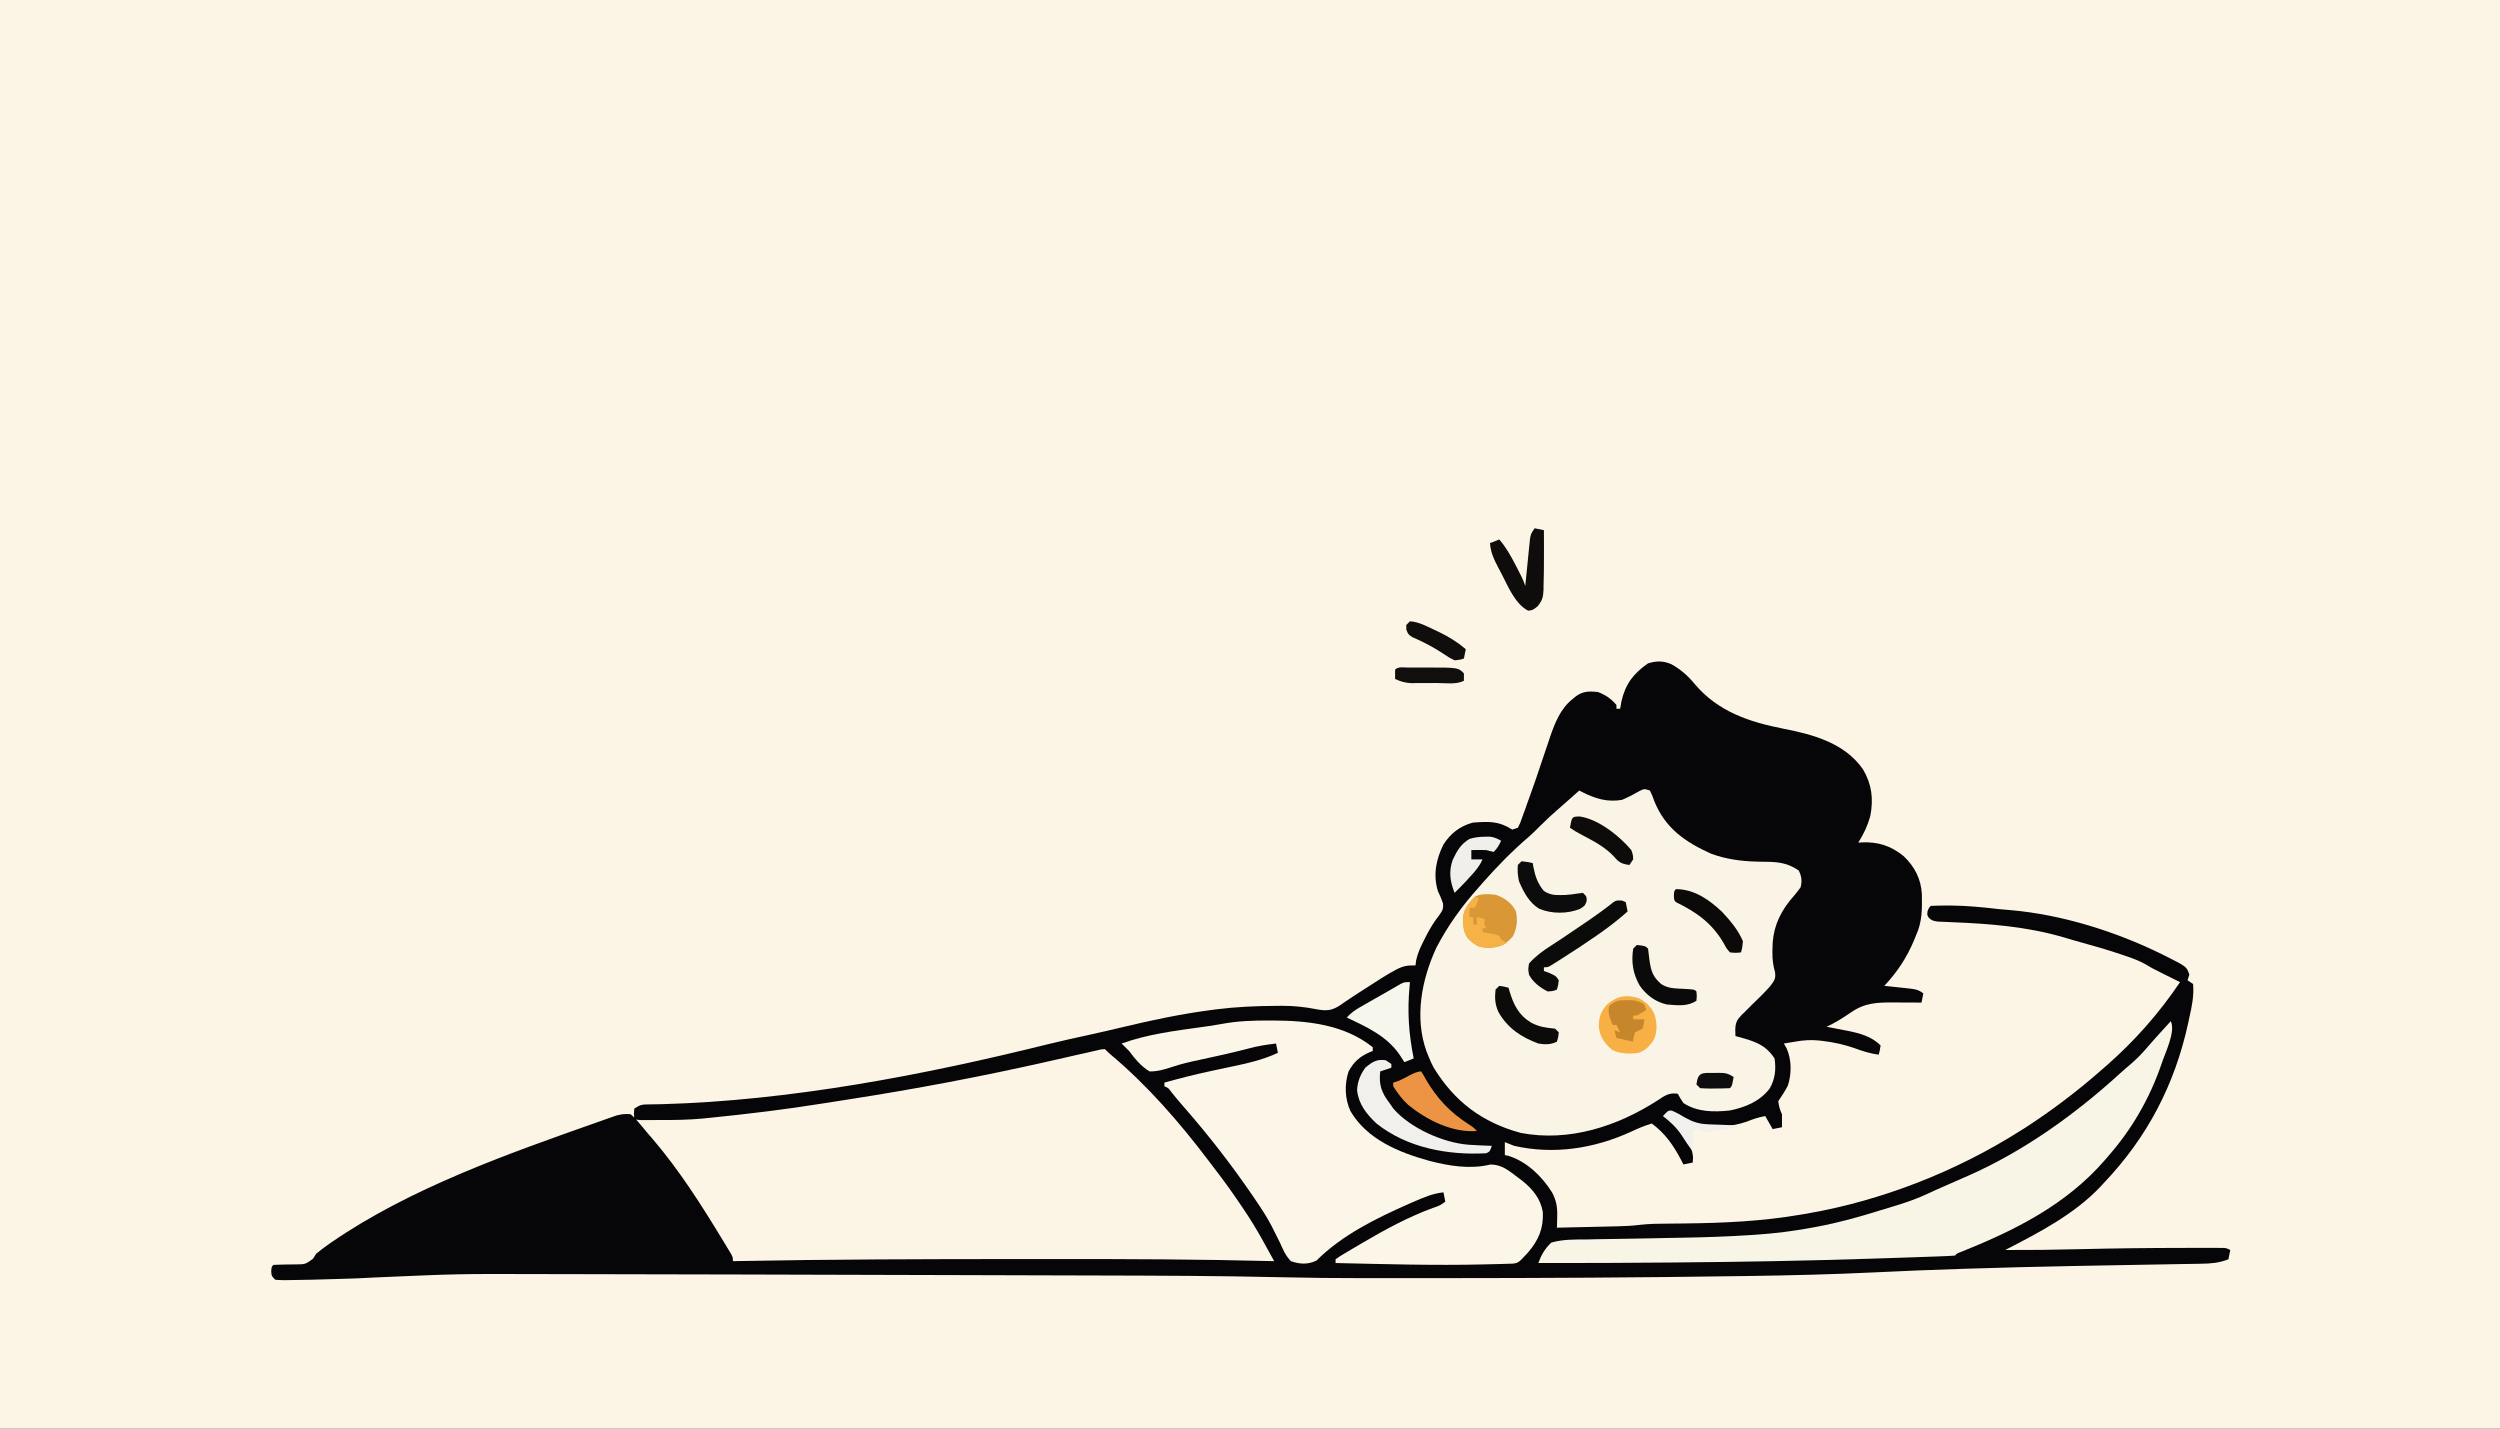 <svg version="1.1" xmlns="http://www.w3.org/2000/svg" width="1344" height="768">
<rect width="100%" height="100%" fill="#333333" stroke="none"/>
<path d="M0 0 C443.52 0 887.04 0 1344 0 C1344 253.44 1344 506.88 1344 768 C900.48 768 456.96 768 0 768 C0 514.56 0 261.12 0 0 Z " fill="#FCF5E6" transform="translate(0,0)"/>
<path d="M0 0 C5.21 2.92 8.92 6.21 12.69 10.8 C25.17 25.51 41.97 31.11 60.31 34.69 C76.32 37.83 93.18 42.35 103.07 56.56 C107.81 64.62 108.76 72.47 106.97 81.69 C105.51 86.92 103.4 91.35 100.5 95.94 C101.11 95.89 101.72 95.84 102.34 95.8 C111.11 95.42 117.95 97.58 124.82 103.12 C130.84 108.79 134.27 115.51 134.71 123.73 C134.85 131.64 134.89 138.63 131.5 145.94 C131.21 146.66 130.92 147.38 130.62 148.12 C126.73 157.52 121.48 165.55 114.5 172.94 C115.68 173.06 116.87 173.18 118.08 173.3 C119.64 173.47 121.2 173.64 122.75 173.81 C123.53 173.89 124.31 173.97 125.11 174.05 C132.23 174.84 132.23 174.84 135.5 176.94 C135.17 178.59 134.84 180.24 134.5 181.94 C133.81 181.93 133.12 181.93 132.41 181.92 C129.26 181.9 126.1 181.89 122.94 181.88 C121.86 181.87 120.77 181.86 119.65 181.85 C110.56 181.82 103.98 182.03 96.44 187.31 C92.24 190.18 88.13 192.76 83.5 194.94 C84.78 195.18 86.06 195.42 87.38 195.67 C89.09 196.01 90.8 196.35 92.5 196.69 C93.34 196.84 94.18 197 95.05 197.16 C101.47 198.46 107.76 200.19 112.5 204.94 C112.13 207.56 112.13 207.56 111.5 209.94 C106.95 209.32 102.99 208.1 98.69 206.5 C93.01 204.5 87.48 203.27 81.5 202.56 C80.46 202.44 80.46 202.44 79.4 202.31 C74.93 201.85 70.92 202.15 66.5 202.94 C65.37 203.12 64.24 203.31 63.07 203.5 C62.22 203.64 61.38 203.79 60.5 203.94 C60.99 204.79 61.48 205.63 61.98 206.51 C64.71 212.64 64.74 220.11 62.67 226.52 C61.2 229.49 59.34 232.18 57.5 234.94 C57.83 237.57 58.32 239.56 59.5 241.94 C59.54 244.27 59.55 246.6 59.5 248.94 C57.85 249.27 56.2 249.6 54.5 249.94 C53.18 247.63 51.86 245.32 50.5 242.94 C46.88 243.56 43.78 244.62 40.38 246 C30.97 249.18 18.39 250.12 9.07 246.12 C6.91 244.93 5.18 243.68 3.25 242.12 C1.47 240.64 1.47 240.64 -1.25 241.25 C-1.99 241.48 -2.73 241.7 -3.5 241.94 C-2.82 242.58 -2.13 243.22 -1.43 243.88 C4.32 249.64 11.22 256.89 11.69 265.31 C11.6 266.61 11.6 266.61 11.5 267.94 C9.85 268.27 8.2 268.6 6.5 268.94 C6.03 268.02 5.56 267.1 5.07 266.16 C0.89 258.31 -3.24 252.35 -10.5 246.94 C-14.36 248.09 -17.92 249.59 -21.56 251.31 C-41.31 260.38 -63.17 263.81 -84.5 258.94 C-86.18 258.31 -87.85 257.65 -89.5 256.94 C-89.5 259.25 -89.5 261.56 -89.5 263.94 C-88.95 264.04 -88.4 264.14 -87.83 264.24 C-77.81 267.23 -69.45 275.4 -64.06 284.06 C-61.77 288.51 -61.21 291.82 -61.34 296.8 C-61.36 297.96 -61.38 299.11 -61.41 300.3 C-61.44 301.17 -61.47 302.04 -61.5 302.94 C-55.96 302.82 -50.43 302.69 -44.9 302.57 C-43.02 302.52 -41.14 302.48 -39.26 302.44 C-36.55 302.38 -33.84 302.32 -31.12 302.25 C-29.88 302.23 -29.88 302.23 -28.61 302.2 C-24.73 302.11 -20.92 301.9 -17.06 301.43 C-11.97 300.82 -6.92 300.78 -1.8 300.76 C0.28 300.74 2.36 300.72 4.45 300.7 C5.53 300.69 6.61 300.68 7.72 300.66 C28.6 300.42 48.9 299.47 69.5 295.94 C70.55 295.76 71.61 295.59 72.69 295.41 C112.9 288.49 153.06 272.77 187.5 250.94 C189 250 189 250 190.53 249.04 C204.92 239.7 218.64 229.28 231.5 217.94 C232.34 217.22 233.17 216.49 234.03 215.75 C249.28 202.33 262.14 187.77 273.5 170.94 C272.41 170.39 271.31 169.85 270.18 169.29 C268.73 168.57 267.27 167.85 265.82 167.12 C265.1 166.77 264.37 166.41 263.63 166.04 C260.66 164.57 257.77 163.1 254.95 161.35 C251.78 159.52 248.46 158.32 245 157.12 C244.27 156.87 243.54 156.61 242.78 156.35 C234.25 153.43 225.58 150.99 216.88 148.6 C214.84 148.03 212.81 147.43 210.79 146.81 C191.33 141.1 170.95 139.49 150.78 138.71 C149.48 138.65 148.18 138.59 146.85 138.53 C145.69 138.48 144.54 138.44 143.35 138.4 C140.5 137.94 140.5 137.94 138.59 136.53 C137.5 134.94 137.5 134.94 137.75 132.81 C138.5 130.94 138.5 130.94 139.5 129.94 C142.29 129.81 145.03 129.75 147.82 129.75 C148.67 129.75 149.51 129.75 150.39 129.75 C159.05 129.83 167.58 130.67 176.18 131.68 C178.26 131.91 180.34 132.08 182.42 132.23 C210.02 134.6 239.19 143.8 263.88 156 C264.55 156.33 265.21 156.66 265.9 157 C277.06 162.62 277.06 162.62 278.5 166.94 C278.17 167.93 277.84 168.92 277.5 169.94 C278.49 170.6 279.48 171.26 280.5 171.94 C281.06 178.19 279.89 183.85 278.5 189.94 C278.3 190.92 278.09 191.89 277.88 192.9 C270.65 226.11 255.91 254.34 232.5 278.94 C231.91 279.58 231.32 280.23 230.71 280.89 C216.59 295.81 197.53 305.65 179.5 314.94 C192.55 315 205.58 314.84 218.62 314.51 C237.71 314.04 256.79 313.83 275.88 313.81 C277.01 313.81 278.13 313.81 279.3 313.8 C282.48 313.8 285.66 313.8 288.84 313.8 C289.79 313.8 290.75 313.8 291.73 313.8 C292.6 313.8 293.46 313.8 294.36 313.81 C295.11 313.81 295.87 313.81 296.65 313.81 C298.5 313.94 298.5 313.94 300.5 314.94 C300.17 316.59 299.84 318.24 299.5 319.94 C294.62 321.87 290.14 322.26 284.95 322.32 C284.11 322.33 283.26 322.35 282.39 322.37 C279.59 322.42 276.79 322.46 273.98 322.5 C272 322.54 270.01 322.57 268.02 322.61 C263.78 322.69 259.54 322.76 255.31 322.83 C245.33 322.99 235.35 323.18 225.37 323.37 C222.03 323.44 218.7 323.5 215.36 323.56 C197.13 323.91 178.91 324.36 160.69 324.94 C159.38 324.98 158.08 325.02 156.73 325.06 C140.63 325.57 124.53 326.22 108.44 327 C86.17 328.07 63.9 328.59 41.6 328.91 C39.4 328.94 37.2 328.97 35 329 C-17.05 329.77 -69.11 330.04 -121.17 330.06 C-125.63 330.06 -130.09 330.06 -134.55 330.07 C-142.39 330.08 -150.24 330.08 -158.08 330.07 C-160.67 330.07 -163.27 330.07 -165.87 330.07 C-180.37 330.08 -194.86 329.92 -209.36 329.59 C-242.62 328.81 -275.88 328.72 -309.15 328.64 C-317.97 328.62 -326.8 328.59 -335.62 328.57 C-351.42 328.52 -367.23 328.48 -383.03 328.43 C-398.2 328.4 -413.36 328.35 -428.52 328.31 C-429.46 328.31 -430.39 328.3 -431.35 328.3 C-435.11 328.29 -438.86 328.28 -442.62 328.27 C-459.07 328.22 -475.53 328.17 -491.98 328.13 C-494.59 328.12 -497.19 328.11 -499.79 328.11 C-533.06 328.01 -566.32 327.92 -599.58 327.9 C-602.04 327.9 -604.5 327.9 -606.96 327.89 C-651.91 327.74 -651.91 327.74 -696.79 329.7 C-703.31 330.12 -709.84 330.31 -716.37 330.5 C-717.06 330.52 -717.75 330.54 -718.46 330.56 C-726.76 330.81 -735.07 331.05 -743.37 331.12 C-744.09 331.14 -744.81 331.15 -745.55 331.16 C-747.2 331.17 -748.85 331.06 -750.5 330.94 C-752.5 328.94 -752.5 328.94 -752.68 326.38 C-752.5 323.94 -752.5 323.94 -751.5 322.94 C-750.13 322.84 -748.75 322.81 -747.38 322.8 C-746.13 322.77 -746.13 322.77 -744.85 322.74 C-743.08 322.7 -741.32 322.69 -739.55 322.68 C-734.34 322.64 -734.34 322.64 -730.27 319.68 C-729.69 318.78 -729.1 317.87 -728.5 316.94 C-726.48 315.27 -724.5 313.75 -722.37 312.25 C-721.76 311.82 -721.15 311.39 -720.52 310.94 C-677.79 281.52 -625.2 263.12 -576.5 245.94 C-575.4 245.54 -574.3 245.15 -573.16 244.75 C-572.11 244.38 -571.05 244.01 -569.96 243.63 C-569.03 243.31 -568.09 242.98 -567.13 242.64 C-564.42 241.92 -562.28 241.67 -559.5 241.94 C-557.39 243.7 -557.39 243.7 -555.31 246.19 C-554.53 247.11 -553.74 248.03 -552.94 248.98 C-552.13 249.96 -551.33 250.93 -550.5 251.94 C-549.72 252.83 -548.95 253.72 -548.15 254.64 C-533.5 271.69 -521.42 290.69 -509.81 309.88 C-509.28 310.75 -508.75 311.62 -508.2 312.52 C-507.72 313.32 -507.23 314.13 -506.73 314.96 C-506.3 315.68 -505.87 316.4 -505.42 317.14 C-504.5 318.94 -504.5 318.94 -504.5 320.94 C-503.53 320.92 -503.53 320.92 -502.54 320.9 C-451.93 319.94 -401.32 319.82 -350.7 319.81 C-344.53 319.81 -338.35 319.81 -332.18 319.8 C-292.6 319.78 -253.06 319.9 -213.5 320.94 C-215.08 318.06 -216.67 315.18 -218.26 312.31 C-218.93 311.09 -218.93 311.09 -219.61 309.86 C-223 303.74 -226.61 297.84 -230.56 292.06 C-231.16 291.18 -231.75 290.3 -232.37 289.38 C-236.88 282.74 -241.57 276.28 -246.5 269.94 C-247.28 268.9 -248.07 267.86 -248.88 266.79 C-264.25 246.47 -281.55 226.56 -301.08 210.14 C-302.5 208.94 -302.5 208.94 -304.5 206.94 C-306.6 207.05 -306.6 207.05 -308.97 207.67 C-309.87 207.87 -310.77 208.07 -311.69 208.28 C-312.62 208.49 -313.54 208.71 -314.5 208.94 C-316.19 209.31 -317.88 209.69 -319.57 210.06 C-321.37 210.47 -323.17 210.88 -324.96 211.29 C-326.98 211.75 -329 212.21 -331.02 212.67 C-332.58 213.03 -332.58 213.03 -334.19 213.39 C-370.23 221.56 -406.21 228.4 -442.75 234.05 C-447.04 234.71 -451.32 235.38 -455.61 236.07 C-476.17 239.36 -496.78 241.87 -517.5 243.94 C-519.08 244.1 -519.08 244.1 -520.7 244.26 C-528.37 244.98 -535.99 245.09 -543.68 245.06 C-544.91 245.07 -546.13 245.07 -547.4 245.07 C-548.56 245.07 -549.72 245.07 -550.91 245.07 C-551.96 245.07 -553.01 245.07 -554.09 245.07 C-556.5 244.94 -556.5 244.94 -557.5 243.94 C-557.75 241.5 -557.75 241.5 -557.5 238.94 C-554.25 236.77 -553.35 236.69 -549.6 236.66 C-548.58 236.65 -547.56 236.63 -546.52 236.61 C-545.4 236.59 -544.28 236.58 -543.12 236.56 C-473.96 234.7 -402.32 220.99 -335.33 204.36 C-327.9 202.52 -320.42 200.9 -312.93 199.26 C-306.94 197.94 -300.96 196.58 -295 195.14 C-279.24 191.35 -263.57 188.05 -247.5 185.94 C-246.61 185.82 -245.73 185.7 -244.82 185.58 C-234.01 184.21 -223.26 183.75 -212.37 183.69 C-211.26 183.68 -210.14 183.67 -208.99 183.66 C-202.76 183.68 -196.98 184.28 -190.87 185.49 C-185.47 186.51 -182.43 186.33 -177.8 183.19 C-177.25 182.8 -176.69 182.41 -176.12 182 C-174.89 181.17 -173.65 180.34 -172.42 179.52 C-171.78 179.09 -171.14 178.66 -170.48 178.22 C-145.32 161.94 -145.32 161.94 -137.5 161.94 C-137.41 161.11 -137.32 160.28 -137.23 159.43 C-136.35 155.24 -134.76 151.9 -132.81 148.12 C-132.28 147.06 -132.28 147.06 -131.74 145.98 C-129.72 142.02 -127.54 138.52 -124.81 135 C-123.05 132.53 -122.42 131.59 -122.76 128.54 C-123.52 126.23 -124.46 124.13 -125.5 121.94 C-128.14 113.25 -126.46 104.93 -122.5 96.94 C-118.64 90.94 -113.68 87.08 -106.75 85.19 C-98.24 84.53 -92.78 84.23 -85.5 88.94 C-84.01 88.44 -84.01 88.44 -82.5 87.94 C-81.19 85.4 -81.19 85.4 -80.12 82.25 C-79.69 81.08 -79.27 79.9 -78.82 78.69 C-78.39 77.45 -77.95 76.21 -77.5 74.94 C-77.06 73.73 -76.62 72.52 -76.17 71.28 C-73.85 64.86 -71.63 58.42 -69.5 51.94 C-68.39 48.6 -67.26 45.27 -66.12 41.94 C-65.84 41.1 -65.56 40.26 -65.28 39.4 C-62.67 31.82 -59.71 24.09 -53.31 18.94 C-52.63 18.38 -51.96 17.82 -51.27 17.25 C-47.54 14.49 -44 14.47 -39.5 14.94 C-35.32 16.54 -32.38 18.5 -29.5 21.94 C-29.5 22.6 -29.5 23.26 -29.5 23.94 C-28.84 23.94 -28.18 23.94 -27.5 23.94 C-27.27 22.64 -27.04 21.34 -26.81 20 C-24.71 10.66 -20.32 5.02 -12.62 -0.38 C-8.03 -1.86 -4.39 -1.87 0 0 Z " fill="#060608" transform="translate(898.496,357.062)"/>
<path d="M0 0 C1.18 2.44 1.18 2.44 2.31 5.56 C8.13 20.2 18.98 27.72 33 34 C40.75 36.82 48.66 37.95 56.88 38.18 C57.72 38.2 58.56 38.22 59.42 38.25 C61.14 38.29 62.86 38.32 64.58 38.34 C70.43 38.53 75.13 39.6 80 43 C81.56 46.11 81.86 48.67 81 52 C79.21 54.57 77.22 56.87 75.18 59.24 C68.94 67.16 65.85 75.23 65.88 85.19 C65.87 85.86 65.86 86.53 65.85 87.23 C65.85 90.94 66.23 94.08 67.25 97.62 C67.77 101.23 66.87 102.17 64.64 105.19 C61.6 108.63 58.32 111.83 55 115 C53.62 116.37 52.25 117.75 50.88 119.12 C50.36 119.62 49.84 120.12 49.3 120.63 C46.65 123.42 46.01 124.8 45.88 128.69 C45.92 129.78 45.96 130.87 46 132 C47.3 132.35 47.3 132.35 48.63 132.7 C56.79 135.01 62.18 136.77 67 144 C67.88 149.79 67.33 155.1 64.38 160.19 C59.13 167.1 51.3 170.28 43 172 C34.3 172.89 25.56 172.92 18 168 C16.19 165.25 16.19 165.25 15 163 C10.42 162.26 7.98 163.99 4.25 166.5 C-17.49 180.51 -43.45 189.03 -69.44 184.06 C-90.14 178.43 -105.01 167.28 -116.23 148.99 C-117.3 147.03 -118.17 145.07 -119 143 C-119.56 141.62 -119.56 141.62 -120.12 140.21 C-126.65 121.94 -122.77 101.75 -114.82 84.5 C-108.57 72.48 -101.03 62.05 -92 52 C-91.25 51.14 -90.5 50.28 -89.73 49.39 C-81.99 40.62 -73.77 32.23 -64.86 24.64 C-62.82 22.84 -60.91 20.94 -59 19 C-55.82 15.78 -52.53 12.76 -49.1 9.81 C-46.71 7.75 -44.35 5.66 -42 3.56 C-40.86 2.54 -40.86 2.54 -39.69 1.5 C-39.13 1.01 -38.57 0.51 -38 0 C-37.41 0.3 -36.83 0.59 -36.22 0.9 C-29.16 4.4 -22.92 6.36 -15 5 C-11.69 3.6 -8.64 2.02 -5.53 0.21 C-3 -1 -3 -1 0 0 Z " fill="#F9F4E5" transform="translate(887,425)"/>
<path d="M0 0 C0.72 0 1.45 0 2.19 0 C21.07 0.07 40.68 2.12 56 14.38 C56 15.03 56 15.7 56 16.38 C55.48 16.58 54.96 16.79 54.43 17 C48.98 19.41 45.84 22.12 43 27.38 C40.71 34.24 40.96 42.11 44 48.69 C52.9 63.94 70.12 70.96 86.45 75.46 C97.1 78.21 108.31 80.07 119.19 77.44 C125.33 77.34 129.23 80.77 134 84.38 C134.76 84.94 135.52 85.5 136.3 86.09 C141.95 90.63 146.25 95.76 147.44 103.08 C147.82 111.9 145.07 118.2 139.38 124.81 C134.26 130.35 134.26 130.35 131.13 130.71 C129.88 130.75 128.63 130.79 127.35 130.82 C126.29 130.86 126.29 130.86 125.22 130.89 C122.83 130.96 120.45 131.01 118.06 131.06 C117.24 131.08 116.42 131.1 115.57 131.12 C89.05 131.76 62.51 130.97 36 130.38 C36 129.72 36 129.06 36 128.38 C38.15 126.84 38.15 126.84 41.17 125.03 C42.28 124.37 43.39 123.7 44.54 123.02 C45.75 122.3 46.97 121.59 48.19 120.88 C48.8 120.52 49.4 120.16 50.03 119.79 C62.34 112.54 74.95 105.65 88.39 100.74 C92.03 99.52 92.03 99.52 95 97.38 C94.67 95.73 94.34 94.08 94 92.38 C88.3 92.98 83.51 95.05 78.31 97.31 C77.39 97.71 76.47 98.11 75.52 98.52 C57.82 106.33 39.57 115.27 25.73 129.07 C21.12 131.27 16.79 131.07 12 129.38 C9.21 126.53 7.79 123.24 6.19 119.62 C5.19 117.6 4.18 115.58 3.16 113.56 C2.39 112.01 2.39 112.01 1.6 110.43 C-0.91 105.64 -3.84 101.16 -6.88 96.69 C-7.46 95.83 -8.04 94.97 -8.64 94.09 C-20.01 77.48 -32.24 61.74 -45.48 46.59 C-47.81 43.93 -50.08 41.27 -52.26 38.49 C-53.83 36.29 -53.83 36.29 -56 35.38 C-56 34.72 -56 34.05 -56 33.38 C-48.04 31.16 -40.08 29.11 -32.01 27.38 C-31.25 27.21 -30.49 27.05 -29.7 26.88 C-26.57 26.2 -23.44 25.53 -20.31 24.88 C-11.56 23.03 -3.15 21.2 5 17.38 C4.5 14.9 4.5 14.9 4 12.38 C-1.09 12.94 -5.86 13.74 -10.81 15.06 C-19.48 17.31 -28.22 19.27 -36.98 21.13 C-42.12 22.22 -47.15 23.35 -52.13 25.04 C-56.23 26.39 -59.64 27.42 -64 27.38 C-68.78 24.41 -71.62 20.88 -75 16.38 C-76.31 15.02 -77.63 13.68 -79 12.38 C-65.1 7.35 -50.47 5.54 -35.91 3.52 C-34.64 3.34 -34.64 3.34 -33.34 3.16 C-32.47 3.03 -31.6 2.91 -30.7 2.79 C-28.87 2.51 -27.05 2.19 -25.23 1.85 C-16.83 0.27 -8.53 -0.02 0 0 Z " fill="#FBF6E7" transform="translate(682,548.625)"/>
<path d="M0 0 C2.79 5.59 -3.1 17.11 -4.91 22.8 C-11.22 41.38 -21.01 58.32 -34 73 C-34.66 73.77 -34.66 73.77 -35.33 74.55 C-56.13 98.65 -83.83 112.47 -112.95 124.11 C-114.95 124.83 -114.95 124.83 -116 126 C-118.34 126.18 -120.66 126.3 -123 126.37 C-123.74 126.4 -124.48 126.43 -125.25 126.46 C-127.76 126.55 -130.27 126.63 -132.79 126.72 C-134.58 126.78 -136.38 126.85 -138.18 126.91 C-143.11 127.08 -148.04 127.24 -152.96 127.4 C-156.06 127.5 -159.15 127.6 -162.25 127.7 C-196.54 128.82 -230.82 129.4 -265.12 129.69 C-266.23 129.7 -267.34 129.71 -268.49 129.72 C-292.32 129.92 -316.16 130.07 -340 130 C-338.35 125.56 -336.46 122.26 -333 119 C-326.78 117.23 -320.62 117.35 -314.19 117.34 C-312.3 117.3 -310.42 117.25 -308.53 117.2 C-303.55 117.08 -298.57 117.02 -293.59 116.97 C-288.64 116.92 -283.7 116.81 -278.75 116.71 C-276.81 116.66 -274.86 116.62 -272.91 116.58 C-271.96 116.56 -271 116.54 -270.02 116.52 C-267.14 116.46 -264.26 116.41 -261.38 116.37 C-249.84 116.16 -238.34 115.77 -226.83 115.03 C-224.94 114.91 -224.94 114.91 -223.01 114.78 C-212.9 114.09 -202.95 112.87 -193 111 C-192.22 110.86 -191.45 110.72 -190.65 110.57 C-178.97 108.4 -167.69 105.31 -156.37 101.74 C-154.11 101.03 -151.84 100.35 -149.57 99.68 C-142.8 97.66 -136.27 95.43 -129.88 92.37 C-127.08 91.04 -124.25 89.79 -121.4 88.56 C-117.93 87.06 -114.46 85.53 -111 84 C-109.98 83.55 -109.98 83.55 -108.94 83.1 C-79.01 69.88 -51.44 50.12 -27.34 28.12 C-25.2 26.18 -23.02 24.31 -20.81 22.44 C-17.56 19.6 -14.73 16.56 -11.94 13.27 C-9.54 10.46 -7.05 7.73 -4.56 5 C-3.7 4.05 -2.83 3.1 -1.94 2.12 C-1.3 1.42 -0.66 0.72 0 0 Z " fill="#F9F5E6" transform="translate(1167,549)"/>
<path d="M0 0 C0.99 0.66 1.98 1.32 3 2 C3 2.66 3 3.32 3 4 C1.02 4.66 -0.96 5.32 -3 6 C-3.75 13.22 -2.37 17.28 2 23 C2.7 24.01 3.4 25.02 4.12 26.06 C13.19 36.48 30.76 44.31 44.4 45.4 C48.6 45.68 52.8 45.86 57 46 C56 49 56 49 54 50 C33.35 51.08 11.62 47.18 -5 34 C-10.41 28.87 -14.58 23.71 -15.44 16.12 C-15.23 11.49 -13.7 7.75 -11 4 C-7.4 0.93 -4.78 -0.78 0 0 Z " fill="#F1F0EC" transform="translate(745,570)"/>
<path d="M0 0 C3.84 1.9 6.41 4.37 8.34 8.29 C9.88 13.03 10.15 17.88 8.02 22.46 C5.78 25.8 3.81 27.87 0.01 29.34 C-5.21 30.02 -9.65 29.98 -14.43 27.71 C-18.87 23.6 -21.22 20.47 -21.49 14.34 C-21.28 9.63 -20.22 6.9 -16.99 3.34 C-11.81 -1.24 -6.52 -2.16 0 0 Z " fill="#F8AF44" transform="translate(880.992,536.66)"/>
<path d="M0 0 C-0.07 0.73 -0.14 1.45 -0.22 2.2 C-1.47 15.72 -0.68 27.72 2 41 C0.35 41.66 -1.3 42.32 -3 43 C-3.91 41.6 -4.82 40.2 -5.73 38.8 C-12.75 28.82 -23.2 24.15 -34 19 C-31.82 16.65 -29.65 15.07 -26.87 13.48 C-26.06 13.01 -25.25 12.55 -24.42 12.07 C-23.58 11.59 -22.74 11.12 -21.88 10.62 C-21.06 10.16 -20.24 9.69 -19.4 9.2 C-17.76 8.26 -16.11 7.33 -14.46 6.4 C-12.8 5.45 -11.14 4.5 -9.48 3.53 C-8.69 3.08 -7.89 2.62 -7.07 2.15 C-6.36 1.74 -5.65 1.32 -4.91 0.9 C-3 0 -3 0 0 0 Z " fill="#F6F6ED" transform="translate(758,528)"/>
<path d="M0 0 C4.8 1.66 8.72 4.35 11 9 C11.94 14.04 11.57 17.84 9.31 22.44 C5.33 26.85 2.55 28.2 -3.38 28.56 C-8.51 28.44 -11.11 27.14 -14.76 23.61 C-17.51 20.05 -17.44 15.96 -17.43 11.65 C-16.71 7.19 -14.15 4.13 -11 1 C-7.54 -0.73 -3.79 -0.35 0 0 Z " fill="#D99736" transform="translate(804,481)"/>
<path d="M0 0 C0.66 0.29 1.32 0.58 2 0.88 C2.5 3.35 2.5 3.35 3 5.88 C-1.72 10.06 -6.59 13.88 -11.75 17.5 C-12.83 18.26 -12.83 18.26 -13.93 19.03 C-19.68 23.03 -25.53 26.87 -31.44 30.62 C-32.26 31.15 -33.08 31.68 -33.93 32.22 C-34.69 32.7 -35.46 33.18 -36.25 33.67 C-36.92 34.1 -37.6 34.52 -38.3 34.96 C-40 35.88 -40 35.88 -42 35.88 C-42 36.53 -42 37.2 -42 37.88 C-41.24 38.14 -40.47 38.41 -39.69 38.69 C-35.58 40.5 -35.58 40.5 -34 42.88 C-34.31 45.56 -34.31 45.56 -35 47.88 C-37.06 48.69 -37.06 48.69 -40 48.88 C-43.98 46.86 -47.94 43.88 -50 39.88 C-50.5 36.94 -50.5 36.94 -50 33.88 C-46.58 29.98 -42.7 27.15 -38.38 24.38 C-37.05 23.51 -35.72 22.64 -34.39 21.77 C-33.69 21.3 -32.98 20.84 -32.26 20.37 C-28.16 17.66 -24.11 14.89 -20.06 12.12 C-19.28 11.59 -18.5 11.06 -17.7 10.52 C-13.25 7.47 -8.93 4.33 -4.72 0.96 C-3 -0.12 -3 -0.12 0 0 Z " fill="#0B0B0A" transform="translate(872,484.125)"/>
<path d="M0 0 C2.48 0.5 2.48 0.5 5 1 C5.06 7.67 5.06 14.33 5 21 C4.99 21.87 4.99 22.74 4.98 23.63 C4.95 26.07 4.89 28.5 4.81 30.94 C4.81 31.68 4.8 32.41 4.8 33.17 C4.63 37.11 4.1 38.88 1.6 41.98 C-1 44 -1 44 -3.44 44.31 C-10.53 40.68 -14.3 31.16 -17.81 24.38 C-18.3 23.46 -18.79 22.54 -19.29 21.6 C-21.66 17.08 -23.61 13.18 -24 8 C-22.35 7.34 -20.7 6.68 -19 6 C-15.34 10.2 -12.86 14.71 -10.31 19.62 C-9.91 20.39 -9.51 21.15 -9.09 21.94 C-7.51 24.95 -6.08 27.77 -5 31 C-4.92 30.17 -4.84 29.34 -4.76 28.48 C-4.45 25.38 -4.14 22.29 -3.83 19.2 C-3.63 17.21 -3.43 15.21 -3.24 13.22 C-3.11 11.96 -2.98 10.71 -2.85 9.42 C-2.74 8.26 -2.62 7.1 -2.5 5.91 C-2 3 -2 3 0 0 Z " fill="#0E0D0C" transform="translate(825,284)"/>
<path d="M0 0 C1.19 1.8 1.19 1.8 2.56 4.31 C8.6 14.59 15.35 21.8 25.28 28.22 C28 30 28 30 30 32 C16.92 33.11 3.17 26.2 -6.88 18.06 C-10.17 15.05 -12.61 11.76 -15 8 C-15 7.34 -15 6.68 -15 6 C-14.1 5.73 -14.1 5.73 -13.17 5.45 C-9.07 4.16 -3.83 0 0 0 Z " fill="#ED9344" transform="translate(764,576)"/>
<path d="M0 0 C4.56 0.56 4.56 0.56 6 2 C6.27 4.06 6.52 6.12 6.75 8.19 C7.62 14.09 8.53 17.06 13 21 C16.59 23.32 19.97 23.36 24.19 23.56 C30.9 23.9 30.9 23.9 32 25 C32.25 27.44 32.25 27.44 32 30 C27.11 33.26 21.72 32.44 16 32 C9.94 30.62 5.03 26.9 1.52 21.88 C-2.14 15.46 -3.1 9.32 -2 2 C-1.34 1.34 -0.68 0.68 0 0 Z " fill="#0A0A0A" transform="translate(880,508)"/>
<path d="M0 0 C9.8 0 17.89 5.69 24.81 12.25 C29.18 16.92 33.52 22.06 36 28 C35.68 31.33 35.68 31.33 35 34 C32.21 34.31 32.21 34.31 29 34 C27.16 31.88 27.16 31.88 25.62 29 C19.31 18.2 11.05 12.39 0 7 C-1 6 -1 6 -1.12 3.5 C-1 1 -1 1 0 0 Z " fill="#0B0A09" transform="translate(901,478)"/>
<path d="M0 0 C3.12 0.38 3.12 0.38 6 1 C6.15 1.87 6.15 1.87 6.3 2.76 C7.3 7.98 8.53 11.82 12 16 C15.01 17.89 17.28 18.25 20.81 18.19 C21.69 18.17 22.56 18.16 23.46 18.14 C25.69 18.02 27.8 17.76 30 17.38 C30.99 17.25 31.98 17.13 33 17 C35 19 35 19 35 21.44 C34 24 34 24 31.37 25.63 C24.73 28.33 16.17 28.37 9.5 25.56 C4.01 22.25 1.09 16.53 -1.38 10.81 C-2.06 7.74 -2.28 5.13 -2 2 C-1.34 1.34 -0.68 0.68 0 0 Z " fill="#0D0C0C" transform="translate(818,463)"/>
<path d="M0 0 C2.62 0.38 2.62 0.38 5 1 C5.16 1.57 5.32 2.14 5.48 2.72 C7.76 10.28 10.4 15.71 17.31 19.88 C21.59 22.07 25.25 22.58 30 23 C30.66 23.66 31.32 24.32 32 25 C31.75 27.56 31.75 27.56 31 30 C27.67 31.66 24.59 31.59 21 31 C11.78 27.58 4.44 22.69 -0.44 14.06 C-2.33 9.89 -2.47 6.54 -2 2 C-1.34 1.34 -0.68 0.68 0 0 Z " fill="#0B0B0A" transform="translate(806,530)"/>
<path d="M0 0 C0.75 -0.01 1.51 -0.03 2.28 -0.04 C4.75 0.21 6.36 0.96 8.5 2.19 C7.35 4.66 6.45 6.24 4.5 8.19 C3.16 7.88 1.83 7.54 0.5 7.19 C-2.17 7.09 -4.82 7.14 -7.5 7.19 C-7.5 8.84 -7.5 10.49 -7.5 12.19 C-5.52 12.19 -3.54 12.19 -1.5 12.19 C-3.05 15.79 -5.24 18.31 -7.88 21.19 C-8.65 22.03 -9.42 22.88 -10.21 23.75 C-12.27 25.94 -14.36 28.08 -16.5 30.19 C-18.95 24.21 -19.74 18.68 -17.55 12.53 C-15.31 7.72 -13.19 3.95 -8.5 1.19 C-5.63 0.3 -3 0.03 0 0 Z " fill="#F0EFEC" transform="translate(798.5,449.812)"/>
<path d="M0 0 C10.02 1.42 21.37 10.47 27.75 18.06 C28.64 20.64 28.64 20.64 28.75 23.06 C28.09 24.05 27.43 25.04 26.75 26.06 C22.66 25.56 21.05 24.71 18.44 21.56 C13.51 16.31 7.54 13.3 1.26 9.95 C-2.25 8.06 -2.25 8.06 -5.25 6.06 C-4.18 0.08 -4.18 0.08 0 0 Z " fill="#0D0C0B" transform="translate(849.25,438.938)"/>
<path d="M0 0 C1.41 0.01 1.41 0.01 2.84 0.01 C5.57 0.32 7.23 0.77 9.5 2.31 C9.83 3.3 10.16 4.29 10.5 5.31 C5.75 8.31 5.75 8.31 3.5 8.31 C3.5 8.97 3.5 9.63 3.5 10.31 C5.48 10.31 7.46 10.31 9.5 10.31 C9.25 12.69 9.25 12.69 8.5 15.31 C7.17 15.98 5.83 16.65 4.5 17.31 C3.69 19.87 3.69 19.87 3.5 22.31 C-0.96 21.32 -0.96 21.32 -5.5 20.31 C-5.83 18.99 -6.16 17.67 -6.5 16.31 C-5.51 16.64 -4.52 16.97 -3.5 17.31 C-4.16 15.99 -4.82 14.67 -5.5 13.31 C-6.16 13.31 -6.82 13.31 -7.5 13.31 C-9.08 9.86 -10.1 7.12 -9.5 3.31 C-6.44 0.34 -4.2 -0.07 0 0 Z " fill="#C6862C" transform="translate(874.5,537.688)"/>
<path d="M0 0 C1.18 -0 2.37 -0 3.59 -0 C5.46 0 5.46 0 7.37 0.01 C9.2 0 9.2 0 11.08 -0 C27.12 0.01 27.12 0.01 30.24 3.13 C30.24 4.45 30.24 5.77 30.24 7.13 C25.97 9.27 20.29 8.32 15.55 8.32 C13.45 8.32 11.35 8.34 9.25 8.36 C7.91 8.36 6.56 8.36 5.22 8.36 C3.4 8.37 3.4 8.37 1.53 8.38 C-1.67 8.14 -3.88 7.51 -6.76 6.13 C-6.8 4.47 -6.8 2.8 -6.76 1.13 C-4.98 -0.64 -2.4 0 0 0 Z " fill="#100F0E" transform="translate(756.758,358.867)"/>
<path d="M0 0 C4.78 0.33 9.05 2.67 13.31 4.69 C14.07 5.04 14.82 5.4 15.6 5.77 C20.91 8.33 25.49 11.17 30 15 C29.67 16.65 29.34 18.3 29 20 C26.88 20.72 26.88 20.72 24 21 C21.09 19.56 21.09 19.56 17.94 17.44 C12.58 13.9 7.17 11.08 1.27 8.52 C-1 7 -1 7 -1.95 4.45 C-1.97 3.64 -1.98 2.83 -2 2 C-1.34 1.34 -0.68 0.68 0 0 Z " fill="#0F0E0D" transform="translate(758,334)"/>
<path d="M0 0 C0.66 0.33 1.32 0.66 2 1 C1.34 2.65 0.68 4.3 0 6 C-0.99 6 -1.98 6 -3 6 C-3 7.65 -3 9.3 -3 11 C-2.34 11 -1.68 11 -1 11 C-1 12.32 -1 13.64 -1 15 C-0.34 15 0.32 15 1 15 C1 13.68 1 12.36 1 11 C2.32 11.33 3.64 11.66 5 12 C5 12.99 5 13.98 5 15 C5.33 15.66 5.66 16.32 6 17 C5.34 17 4.68 17 4 17 C4 17.66 4 18.32 4 19 C4.64 19.12 5.28 19.24 5.93 19.37 C6.76 19.53 7.59 19.7 8.44 19.88 C9.26 20.04 10.08 20.2 10.93 20.37 C11.62 20.58 12.3 20.78 13 21 C13.33 21.66 13.66 22.32 14 23 C14.99 23.66 15.98 24.32 17 25 C12.2 27.79 7.4 27.89 2 27 C-2.03 24.77 -4.54 22.39 -6 18 C-6.63 13.53 -6.88 9.6 -4.66 5.57 C-3.18 3.62 -1.67 1.78 0 0 Z " fill="#F7B247" transform="translate(793,482)"/>
<path d="M0 0 C2.6 1.08 4.97 2.44 7.37 3.9 C11.34 6.09 14.8 7.18 19.33 7.35 C20.26 7.39 21.19 7.43 22.15 7.47 C23.11 7.5 24.07 7.53 25.06 7.56 C26.04 7.6 27.02 7.64 28.03 7.68 C30.44 7.77 32.84 7.86 35.25 7.94 C35.25 8.27 35.25 8.6 35.25 8.94 C17.3 11.96 17.3 11.96 13.25 9.94 C12.26 10.43 12.26 10.43 11.25 10.94 C11.25 14.57 11.25 18.2 11.25 21.94 C9.17 19.16 7.33 16.49 5.5 13.56 C2.6 9.15 -0.6 6.18 -4.75 2.94 C-1.97 -0.07 -1.97 -0.07 0 0 Z " fill="#F1F0EC" transform="translate(898.75,597.062)"/>
<path d="M0 0 C0.69 -0.01 1.37 -0.02 2.08 -0.04 C5.82 -0.05 7.43 0.06 10.62 2.19 C9.75 7.06 9.75 7.06 8.62 8.19 C5.97 8.31 3.35 8.37 0.69 8.38 C-0.05 8.39 -0.8 8.4 -1.56 8.41 C-3.5 8.42 -5.44 8.31 -7.38 8.19 C-8.03 7.53 -8.7 6.87 -9.38 6.19 C-8.54 -0.62 -6.19 0.01 0 0 Z " fill="#0D0D0D" transform="translate(921.375,576.812)"/>
</svg>
